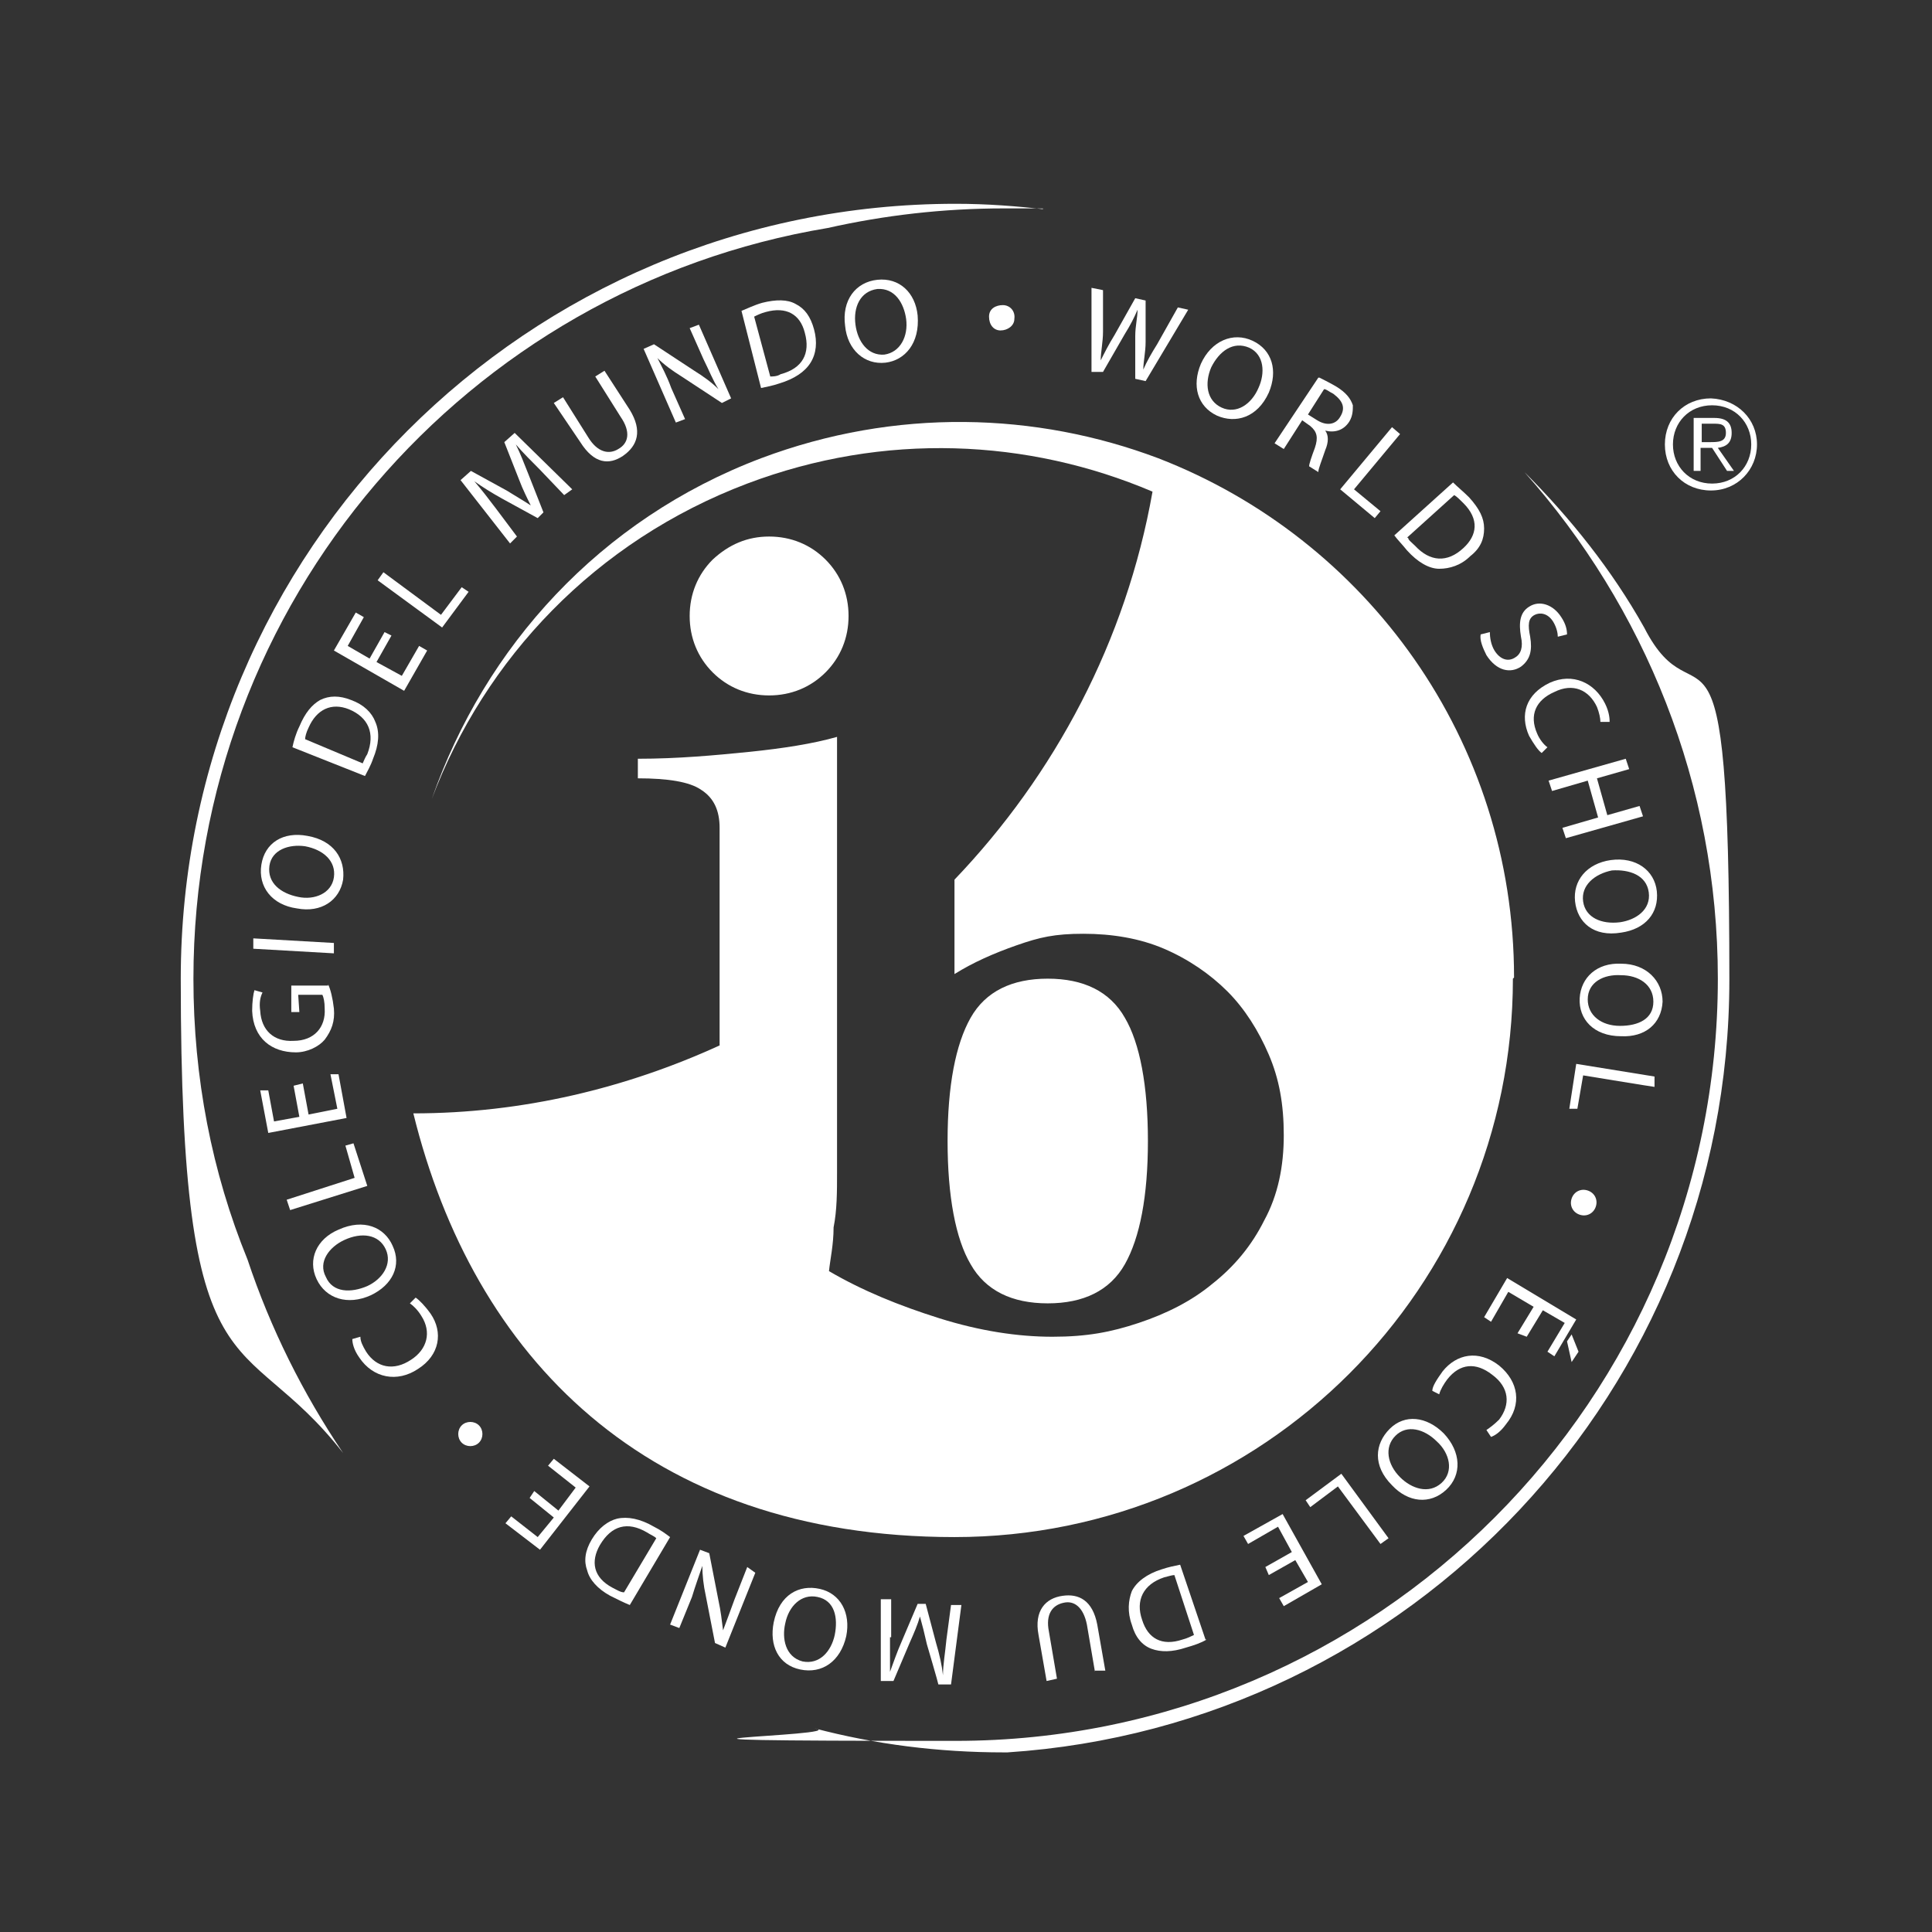 <?xml version="1.0" encoding="UTF-8"?>
<svg xmlns="http://www.w3.org/2000/svg" version="1.1" viewBox="0 0 167.8 167.8">
  <rect x="0" y="0" width="167.8" height="167.8" fill="#333333" stroke="none"/>
  <defs>
    <style>
      .cls-1 {
        fill: #fff;
      }
    </style>
  </defs>
  <!-- Generator: Adobe Illustrator 28.7.1, SVG Export Plug-In . SVG Version: 1.2.0 Build 142)  -->
  <g>
    <g id="layer">
      <g>
        <path class="cls-1" d="M136.5,118.3l-.4-1.8.4-.6.6,1.5-.6.9ZM131.8,115.8l1.4-2.3-2.2-1.3-1.5,2.6-.6-.4,2-3.4,6,3.6-1.9,3.2-.6-.4,1.5-2.5-1.9-1.1-1.4,2.3-.8-.3Z"/>
        <path class="cls-1" d="M124.4,120.8c0-.4.4-1,.9-1.7,1.2-1.5,3.1-1.9,4.9-.5,1.7,1.4,2,3.4.6,5.1-.5.7-1,1-1.3,1.1l-.4-.6c.3-.2.7-.5,1.1-.9,1-1.3.9-2.8-.6-3.9-1.4-1.1-2.8-1-3.9.4-.3.4-.6.9-.7,1.3l-.6-.3Z"/>
        <path class="cls-1" d="M120.7,124.1c1.3-1.3,3.2-1.1,4.7.4,1.5,1.6,1.6,3.6.2,4.9-1.4,1.3-3.3,1.1-4.7-.4-1.7-1.7-1.5-3.6-.2-4.9h0ZM121.2,124.7c-1,1-.7,2.5.4,3.6,1,1,2.5,1.5,3.6.5s.7-2.6-.4-3.6c-1.1-1.1-2.6-1.5-3.6-.5h0Z"/>
        <path class="cls-1" d="M120.6,133.6l-.7.5-3.7-5-2.4,1.8-.4-.6,3.1-2.3,4.1,5.6Z"/>
        <path class="cls-1" d="M109.9,136.1l2.3-1.3-1.2-2.2-2.6,1.5-.4-.7,3.4-1.9,3.4,6.1-3.3,1.9-.4-.7,2.5-1.4-1.1-1.9-2.3,1.3-.3-.7Z"/>
        <path class="cls-1" d="M104.8,142.4c-.5.3-1.1.5-1.8.7-1.2.4-2.2.4-3,.1-.8-.3-1.4-1-1.7-2.1-.4-1.1-.3-2.1,0-2.9.4-.8,1.3-1.5,2.6-1.9.6-.2,1.1-.3,1.6-.4l2.2,6.5ZM102,136.8c-.2,0-.5.1-.9.2-1.8.6-2.5,2-1.9,3.7.5,1.6,1.7,2.3,3.5,1.7.4-.1.8-.3,1-.4l-1.7-5.2Z"/>
        <path class="cls-1" d="M95.1,145.2l-.7-4.1c-.3-1.5-1.1-2.1-2-1.9-1,.2-1.6,1-1.3,2.5l.7,4.1-.9.2-.7-4c-.4-2.1.6-3.2,2.1-3.4,1.4-.2,2.6.4,3,2.5l.7,4h-.9Z"/>
        <path class="cls-1" d="M77.3,142.2c0,1,0,2.2,0,3h0c.3-.8.6-1.7,1-2.6l1.4-3.3h.7l.9,3.4c.3,1,.5,1.9.6,2.8h0c0-.9.2-2,.3-3.1l.4-3h.9l-.9,6.9h-1.1c0-.1-1-3.5-1-3.5-.2-.9-.4-1.7-.6-2.4h0c-.2.7-.5,1.4-.9,2.3l-1.4,3.3h-1.1v-7.1h.9c0,.1,0,3.3,0,3.3Z"/>
        <path class="cls-1" d="M71.2,138c1.8.4,2.7,2.1,2.3,4.1-.5,2.2-2.1,3.3-4,2.9-1.9-.4-2.7-2.1-2.3-4.1.5-2.4,2.2-3.3,4-2.9h0ZM71,138.7c-1.4-.3-2.5.8-2.8,2.3-.3,1.3,0,2.9,1.5,3.3,1.5.3,2.5-.9,2.8-2.3.3-1.5,0-3-1.5-3.3h0Z"/>
        <path class="cls-1" d="M65.6,136.6l-2.6,6.5-.9-.4-.8-4.1c-.2-.9-.3-1.8-.3-2.6h0c-.3.9-.6,1.7-.9,2.7l-1.1,2.7-.8-.3,2.6-6.5.8.3.8,4.1c.2.9.3,1.8.4,2.6h0c.3-.8.6-1.6,1-2.7l1.1-2.8.7.5Z"/>
        <path class="cls-1" d="M54.7,139.4c-.5-.2-1.1-.5-1.7-.8-1.1-.6-1.8-1.4-2-2.2-.3-.8-.2-1.7.4-2.7.6-1,1.4-1.6,2.2-1.8.9-.2,2,0,3.2.7.6.3,1,.6,1.4.9l-3.5,5.9ZM57,133.6c-.2-.2-.5-.3-.8-.5-1.7-1-3.1-.6-4.1,1.1-.8,1.4-.6,2.8,1.1,3.7.4.2.7.4,1,.4l2.8-4.7Z"/>
        <path class="cls-1" d="M46.4,129.5l2.1,1.7,1.5-2-2.4-1.9.5-.6,3.1,2.4-4.3,5.5-3-2.3.5-.6,2.3,1.8,1.4-1.7-2.1-1.7.4-.6Z"/>
        <path class="cls-1" d="M41.6,123.8c.4.4.4,1.1,0,1.5-.4.4-1.1.4-1.5,0-.4-.4-.4-1.1,0-1.5.4-.4,1.1-.4,1.5,0h0Z"/>
        <path class="cls-1" d="M36.1,112.7c.3.2.8.7,1.3,1.4,1.1,1.6.8,3.6-1.1,4.8-1.8,1.2-3.9.8-5.1-1-.5-.7-.6-1.3-.6-1.6l.7-.2c0,.4.2.8.5,1.3.9,1.4,2.4,1.7,3.9.7,1.4-.9,1.8-2.4.9-3.8-.3-.5-.7-.9-1-1.1l.5-.5Z"/>
        <path class="cls-1" d="M34.1,108.2c.8,1.7,0,3.4-1.9,4.3-2,.9-3.9.3-4.7-1.4-.8-1.7,0-3.5,1.9-4.3,2.2-1,4-.2,4.7,1.4h0ZM33.5,108.5c-.6-1.3-2.1-1.5-3.6-.8-1.3.6-2.3,1.9-1.6,3.2.6,1.4,2.2,1.4,3.6.8,1.3-.6,2.2-1.9,1.6-3.2h0Z"/>
        <path class="cls-1" d="M25.2,105.1l-.3-.9,5.9-1.9-.8-2.8.7-.2,1.2,3.7-6.7,2.1Z"/>
        <path class="cls-1" d="M26.3,94.1l.5,2.7,2.5-.5-.6-3h.7c0,0,.7,3.8.7,3.8l-6.8,1.3-.7-3.7h.7c0,0,.5,2.7.5,2.7l2.2-.4-.5-2.7.8-.2Z"/>
        <path class="cls-1" d="M28.5,85.5c.2.4.4,1.2.5,2.1.1,1.1-.2,1.9-.8,2.7-.5.6-1.5,1.1-2.5,1.1-2.1,0-3.7-1.2-3.8-3.6,0-.8.1-1.5.2-1.8l.7.2c-.2.4-.3.9-.2,1.6.1,1.7,1.2,2.7,2.9,2.6,1.8,0,2.8-1.2,2.7-2.8,0-.6-.1-1-.2-1.2h-2.1c0,0,.1,1.5.1,1.5h-.7v-2.3c-.1,0,3.2,0,3.2,0Z"/>
        <path class="cls-1" d="M22,81.5l7,.4v.9l-7-.4v-.9Z"/>
        <path class="cls-1" d="M29.8,76.4c-.3,1.8-1.9,2.9-4,2.5-2.2-.3-3.4-1.9-3.1-3.8s1.9-2.9,4-2.5c2.3.4,3.3,2,3.1,3.8h0ZM29,76.2c.2-1.4-.9-2.4-2.5-2.7-1.4-.2-2.9.3-3.1,1.7-.2,1.5,1,2.4,2.5,2.7,1.4.3,2.9-.3,3.1-1.7h0Z"/>
        <path class="cls-1" d="M25.4,64.9c.1-.5.3-1.2.6-1.8.5-1.2,1.1-1.9,1.8-2.3.8-.4,1.7-.4,2.7,0,1.1.4,1.8,1.1,2.1,1.9.4.9.3,2-.2,3.2-.2.6-.5,1.1-.7,1.5l-6.3-2.5ZM31.5,66.3c.1-.2.2-.5.4-.8.7-1.8.1-3.2-1.6-3.9-1.5-.6-2.8,0-3.5,1.6-.2.4-.3.8-.3,1l5,2.1Z"/>
        <path class="cls-1" d="M34,55.2l-1.3,2.3,2.2,1.2,1.5-2.6.7.4-2,3.5-6.1-3.5,1.9-3.3.7.4-1.4,2.5,1.9,1.1,1.3-2.3.6.3Z"/>
        <path class="cls-1" d="M32.8,50.4l.5-.7,5,3.7,1.8-2.4.6.4-2.3,3.1-5.6-4.1Z"/>
        <path class="cls-1" d="M46.9,40.8c-.7-.7-1.5-1.5-2.1-2.2h0c.4.8.7,1.6,1.1,2.6l1.3,3.3-.5.5-3.1-1.7c-.9-.5-1.7-1-2.4-1.5h0c.6.7,1.3,1.6,1.9,2.4l1.8,2.4-.6.6-4.3-5.5.9-.8,3.1,1.7c.8.5,1.5.9,2.1,1.3h0c-.3-.6-.7-1.4-1-2.2l-1.3-3.3.9-.8,5,4.9-.7.5-2.1-2.2Z"/>
        <path class="cls-1" d="M48.9,34.5l2.2,3.5c.8,1.3,1.8,1.5,2.6,1,.9-.5,1.1-1.5.2-2.8l-2.2-3.5.8-.5,2.2,3.4c1.1,1.8.7,3.1-.6,4-1.2.8-2.5.7-3.7-1.2l-2.3-3.4.8-.5Z"/>
        <path class="cls-1" d="M58.7,36.7l-2.8-6.4.9-.4,3.5,2.3c.8.5,1.5,1,2.1,1.6h0c-.5-.8-.8-1.6-1.3-2.6l-1.2-2.7.8-.3,2.8,6.4-.8.4-3.5-2.3c-.8-.5-1.5-1-2.1-1.6h0c.4.8.8,1.5,1.2,2.6l1.2,2.7-.8.3Z"/>
        <path class="cls-1" d="M64.4,27c.5-.2,1.1-.5,1.8-.7,1.2-.3,2.2-.3,2.9.1.8.4,1.3,1.1,1.6,2.2.3,1.1.2,2.1-.3,2.9s-1.4,1.4-2.7,1.8c-.6.2-1.1.3-1.6.4l-1.7-6.7ZM66.9,32.7c.2,0,.6,0,.9-.2,1.9-.5,2.6-1.8,2.1-3.6-.4-1.6-1.6-2.3-3.4-1.8-.4.1-.8.3-1,.4l1.4,5.2Z"/>
        <path class="cls-1" d="M76.9,31.5c-1.8.2-3.3-1.1-3.5-3.2-.3-2.2.9-3.8,2.8-4s3.3,1.1,3.5,3.1c.2,2.4-1.1,3.9-2.8,4.1h0ZM76.8,30.8c1.4-.2,2.1-1.6,1.9-3.1-.2-1.4-1-2.7-2.5-2.6-1.5.2-2.1,1.6-1.9,3.1.2,1.5,1.1,2.7,2.5,2.6h0Z"/>
        <path class="cls-1" d="M86.9,28.7c-.6,0-1-.5-1-1.2s.6-1,1.2-1,1.1.5,1,1.2c0,.6-.6,1-1.2,1h0Z"/>
        <path class="cls-1" d="M94.8,32.2v-7.2c0,0,1,.2,1,.2v3.6c0,.9-.2,1.8-.2,2.5h0c.3-.6.7-1.4,1.2-2.2l1.8-3.2.9.2v3.6c0,.9-.2,1.7-.2,2.4h0c.3-.7.7-1.4,1.2-2.2l1.8-3.2.9.2-3.7,6.2-.9-.2v-3.7c0-.9.2-1.6.2-2.3h0c-.3.7-.6,1.3-1.1,2.1l-1.9,3.3h-1Z"/>
        <path class="cls-1" d="M105.7,36.1c-1.7-.8-2.2-2.6-1.4-4.5.9-2,2.8-2.8,4.5-2s2.2,2.6,1.4,4.5c-1,2.2-2.9,2.7-4.5,2h0ZM106.1,35.4c1.3.6,2.6-.3,3.2-1.7.6-1.3.5-2.9-.8-3.5-1.4-.6-2.6.3-3.3,1.7-.6,1.4-.4,2.9.9,3.5h0Z"/>
        <path class="cls-1" d="M114.6,32.8c.4.2,1,.5,1.5.8.8.5,1.2,1,1.4,1.6,0,.4,0,.9-.3,1.4-.5.8-1.3,1-2.1.8h0c.3.4.3,1,0,1.7-.3.9-.6,1.6-.6,1.9l-.8-.5c0-.2.2-.8.5-1.6.3-.9.2-1.4-.4-1.9l-.7-.5-1.6,2.5-.8-.5,3.8-5.7ZM113.6,36l.8.5c.8.5,1.6.4,2-.3.5-.8.2-1.4-.6-2-.4-.2-.6-.4-.8-.4l-1.4,2.2Z"/>
        <path class="cls-1" d="M120.9,37.1l.7.6-4,4.8,2.3,1.9-.5.6-3-2.5,4.5-5.4Z"/>
        <path class="cls-1" d="M126.2,41.9c.4.4.9.8,1.4,1.3.9,1,1.3,1.8,1.3,2.7s-.3,1.7-1.2,2.4c-.8.8-1.8,1.1-2.7,1.1s-1.9-.6-2.8-1.6c-.4-.5-.8-.9-1.1-1.3l5.1-4.6ZM122.3,46.7c0,.2.3.4.6.7,1.3,1.4,2.8,1.5,4.2.2,1.2-1.1,1.4-2.5,0-3.9-.3-.3-.6-.6-.8-.7l-4.1,3.7Z"/>
        <path class="cls-1" d="M129.4,54.9c0,.5.1,1.1.4,1.6.5.8,1.2,1,1.8.6.5-.3.7-.9.5-1.8-.2-1.2-.1-2.1.7-2.6.9-.6,2.1-.2,2.8.9.4.6.5,1.1.5,1.5l-.8.2c0-.3-.1-.8-.4-1.3-.5-.8-1.2-.8-1.6-.6-.6.3-.6.9-.4,1.9.2,1.2,0,2-.8,2.6-.9.6-2.1.4-3-1-.3-.6-.6-1.3-.5-1.8l.8-.2Z"/>
        <path class="cls-1" d="M133.9,65.4c-.3-.2-.7-.8-1.1-1.5-.8-1.8-.3-3.6,1.8-4.6,2-.9,3.9,0,4.8,1.8.4.8.4,1.4.4,1.6h-.8c0-.3-.1-.8-.3-1.3-.7-1.5-2.1-2.1-3.7-1.3-1.6.7-2.2,2-1.5,3.6.2.5.6,1,.9,1.2l-.5.5Z"/>
        <path class="cls-1" d="M141.5,66.8l-2.8.8.9,3.2,2.8-.8.3.9-6.7,1.9-.3-.9,3.1-.9-.9-3.2-3.1.9-.3-.9,6.7-1.9.3.9Z"/>
        <path class="cls-1" d="M136.8,78.3c-.2-1.8,1-3.3,3.1-3.6,2.2-.3,3.8.9,4,2.7.2,1.9-1,3.3-3.1,3.6-2.4.4-3.8-.9-4-2.7h0ZM137.5,78.3c.2,1.4,1.6,2,3.2,1.8,1.4-.2,2.7-1.1,2.5-2.6s-1.7-2-3.2-1.9c-1.5.3-2.7,1.3-2.5,2.7h0Z"/>
        <path class="cls-1" d="M137.2,86.7c.1-1.8,1.5-3.1,3.6-3,2.2,0,3.6,1.5,3.6,3.3-.1,1.9-1.5,3.1-3.6,3-2.4,0-3.7-1.5-3.6-3.3h0ZM137.9,86.8c0,1.4,1.2,2.3,2.8,2.3s2.9-.6,2.9-2.1-1.3-2.3-2.8-2.3c-1.5-.1-2.9.6-2.9,2.1h0Z"/>
        <path class="cls-1" d="M143.7,93.5v.9c-.1,0-6.2-1-6.2-1l-.5,2.9h-.7c0,0,.6-3.9.6-3.9l6.8,1.1Z"/>
        <path class="cls-1" d="M136.5,104.1c.2-.6.8-.9,1.4-.7.6.2.9.8.7,1.4s-.8.9-1.4.7c-.6-.2-.9-.8-.7-1.4h0Z"/>
        <path class="cls-1" d="M131.4,85c0,26.8-21.7,48.5-48.5,48.5s-41.8-15.7-47-36.8c9.5,0,18.5-2.2,26.6-5.9v-18.9c0-1.5-.5-2.6-1.6-3.3-1-.7-2.9-1-5.5-1v-1.7c3.5,0,6.7-.3,9.7-.6,2.9-.3,5.5-.7,7.6-1.3v32.5c0,1.8,0,3.5,0,5.3,0,1.7,0,3.3-.3,4.8,0,1.5-.3,2.8-.4,3.8,2.9,1.7,6.1,3,9.6,4.1s6.8,1.6,9.8,1.6,5.1-.4,7.5-1.2c2.4-.8,4.6-1.9,6.4-3.4,1.9-1.5,3.4-3.3,4.5-5.5,1.2-2.2,1.7-4.7,1.7-7.4s-.4-4.9-1.3-7-2.1-4-3.6-5.5-3.4-2.8-5.5-3.7c-2.1-.9-4.5-1.3-7-1.3s-3.8.3-5.8,1-3.8,1.5-5.4,2.5v-8.2c8.7-9.1,14.9-20.7,17.2-33.7-10.8-4.6-23.3-5.2-35.2-.7-13.2,5-22.8,15.2-27.4,27.4,4.6-13.2,14.6-24.3,28.6-29.6,11.7-4.4,23.9-4,34.5,0h0c18.1,7,30.9,24.5,30.9,45.1ZM84.3,109.8c1.3,2.3,3.6,3.4,6.7,3.4s5.4-1.1,6.7-3.4c1.3-2.3,2-5.9,2-10.7s-.7-8.5-2-10.7c-1.3-2.3-3.6-3.4-6.7-3.4s-5.4,1.1-6.7,3.4c-1.3,2.3-2,5.9-2,10.7s.7,8.5,2,10.7ZM71.7,58.4c1.3-1.3,2-3,2-4.9s-.7-3.6-2-4.9c-1.3-1.3-3-2-4.9-2s-3.5.7-4.9,2c-1.3,1.3-2,3-2,4.9s.7,3.6,2,4.9c1.3,1.3,3,2,4.9,2s3.6-.7,4.9-2Z"/>
        <g>
          <path class="cls-1" d="M132.4,41c10.4,11.7,16.8,27.1,16.8,44,0,36.5-29.6,66.2-66.2,66.2s-8.3-.4-12.3-1.1c5.3,1.4,10.8,2.1,16.5,2.1h.3c35-2.3,62.7-31.5,62.7-67.1s-2.7-21.4-7.4-30.6c-2.8-5-6.4-9.5-10.4-13.5Z"/>
          <path class="cls-1" d="M16.8,85c0-32.8,23.8-60,55.1-65.2,4.9-1.1,10-1.7,15.3-1.7s2.5,0,3.7.1c-2.6-.3-5.2-.5-7.9-.5-37.2,0-67.3,30.1-67.3,67.3s5.2,29.8,14.1,41.2c-3.5-5.2-6.3-10.8-8.3-16.8-3.1-7.6-4.7-15.8-4.7-24.4Z"/>
        </g>
        <path class="cls-1" d="M152.6,38.6c0,2.2-1.7,4-4,4s-4-1.7-4-4,1.7-4,4-4c2.3.1,4,1.8,4,4ZM145.3,38.6c0,1.9,1.4,3.4,3.4,3.4s3.4-1.5,3.4-3.4-1.4-3.4-3.4-3.4c-2,0-3.4,1.5-3.4,3.4ZM147.7,40.9h-.6v-4.6h1.8c1,0,1.5.4,1.5,1.3s-.5,1.2-1.2,1.3l1.4,2h-.6l-1.3-2h-1v2ZM148.5,38.4c.7,0,1.4,0,1.4-.8s-.5-.8-1.1-.8h-1v1.6h.7Z"/>
      </g>
    </g>
  </g>
</svg>